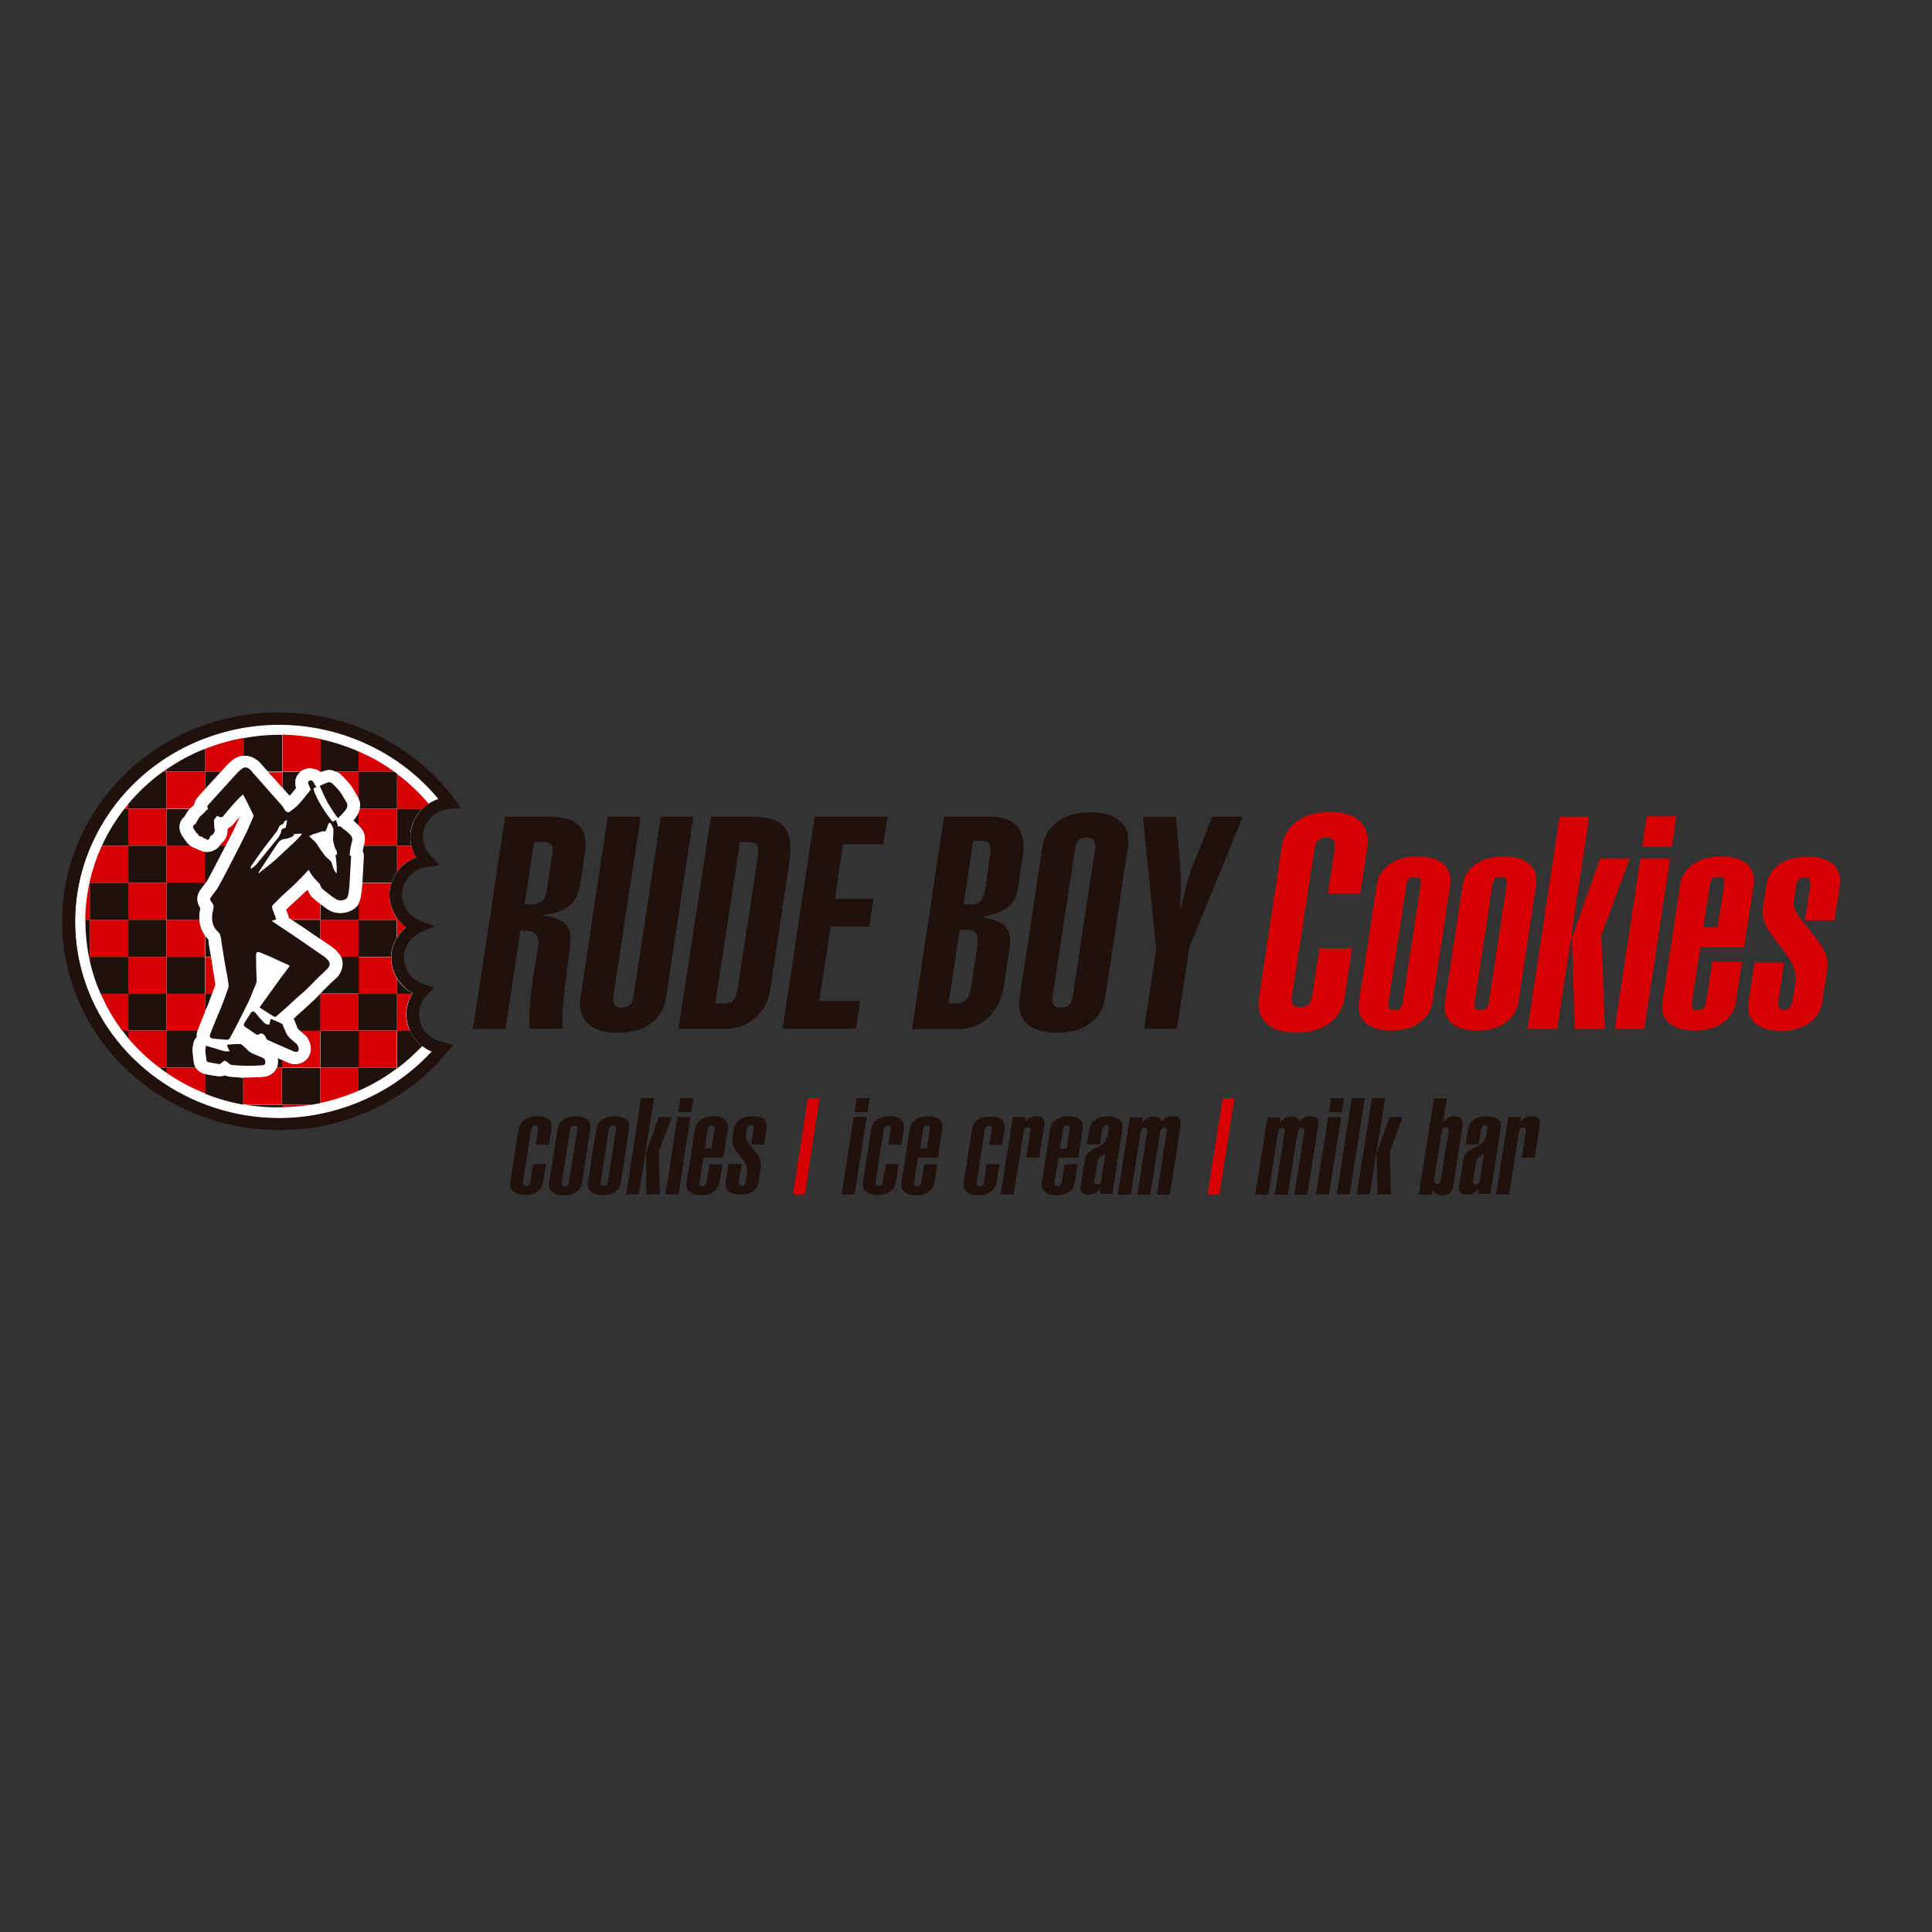 <?xml version="1.0" encoding="UTF-8"?> <svg xmlns="http://www.w3.org/2000/svg" xmlns:xlink="http://www.w3.org/1999/xlink" version="1.1" id="layer" x="0px" y="0px" viewBox="0 0 652 652" style="enable-background:new 0 0 652 652;" xml:space="preserve"><rect x="0" y="0" width="652" height="652" fill="#333333" stroke="none"/> <style type="text/css"> .st0{fill:#D60003;} .st1{fill:#21110D;} .st2{fill:#FFFFFF;} </style> <g> <path class="st0" d="M448.1,301.7l2.2-14.6c0.6-3.6-0.5-4.4-2.7-4.4c-2.3,0-3.6,0.8-4.1,4.4l-7.4,48.4c-0.5,3.6,0.5,4.4,2.8,4.4 c2.2,0,3.5-0.8,4-4.4l2.4-15.5h11l-2.5,16.4c-1.4,9.3-9.4,12.1-16.3,12.1c-6.8,0-14-2.7-12.6-12.1l7.6-50.3 c1.4-9.3,9.4-12.1,16.2-12.1c6.9,0,14.1,2.7,12.7,12.1l-2.4,15.5H448.1z"></path> <path class="st0" d="M483.4,338.2c-0.9,5.9-6.3,9.6-13.9,9.6c-7.6,0-11.8-3.7-10.9-9.6l6-39.6c0.9-5.9,6.3-9.6,13.9-9.6 c7.6,0,11.8,3.7,10.9,9.6L483.4,338.2z M479.4,298.8c0.4-2.6-0.5-2.8-2-2.8c-1.5,0-2.4,0.2-2.8,2.8l-6,39.2c-0.4,2.6,0.5,2.8,2,2.8 c1.5,0,2.4-0.2,2.8-2.8L479.4,298.8z"></path> <path class="st0" d="M512.4,338.2c-0.9,5.9-6.3,9.6-13.9,9.6c-7.6,0-11.8-3.7-10.9-9.6l6-39.6c0.9-5.9,6.3-9.6,13.9-9.6 c7.6,0,11.8,3.7,10.9,9.6L512.4,338.2z M508.4,298.8c0.4-2.6-0.5-2.8-2-2.8c-1.5,0-2.4,0.2-2.8,2.8l-5.9,39.2 c-0.4,2.6,0.5,2.8,2,2.8c1.5,0,2.4-0.2,2.8-2.8L508.4,298.8z"></path> <polygon class="st0" points="515.5,347.2 526.3,275.6 536.3,275.6 530.2,316.1 530.6,316.1 540,289.7 550,289.7 540.4,315.6 541.6,347.2 531.4,347.2 530.5,316.9 530.1,316.9 525.5,347.2 "></polygon> <path class="st0" d="M564.2,285.8h-10l1.5-10.3h10L564.2,285.8z M544.9,347.2l8.7-57.5h10l-8.7,57.5H544.9z"></path> <path class="st0" d="M587.9,324.5l-2.1,13.7c-0.9,5.9-6.3,9.6-13.9,9.6c-7.6,0-11.8-3.7-10.9-9.6l6-39.6c0.9-5.9,6.3-9.6,13.9-9.6 c7.6,0,11.8,3.7,10.9,9.6l-3.2,21.1h-14.8l-2.8,18.3c-0.4,2.6,0.5,2.8,2,2.8c1.5,0,2.4-0.2,2.8-2.8l2-13.5H587.9z M581.8,298.8 c0.4-2.6-0.5-2.8-2-2.8c-1.5,0-2.4,0.2-2.8,2.8l-2.2,14.2h4.8L581.8,298.8z"></path> <path class="st0" d="M602.1,324.7l-1.9,12.6c-0.5,3,0.6,3.5,1.9,3.5c1.2,0,2.5-0.5,2.9-3.5l0.9-5.9c1.4-9.3-12.4-15.9-11-25 l1.2-7.7c0.9-5.9,6.3-9.6,13.9-9.6c7.6,0,11.8,3.7,10.9,9.6l-1.8,11.9h-10l1.7-11c0.5-3-0.6-3.5-1.9-3.5c-1.3,0-2.5,0.5-2.9,3.5 l-0.7,4.7c-0.9,5.8,12.7,13.8,11.4,22.3l-1.8,11.7c-0.9,5.9-6.3,9.6-13.9,9.6c-7.6,0-11.8-3.7-10.9-9.6l2-13.5H602.1z"></path> <path class="st1" d="M159.6,347.2l10.9-71.6H185c8.9,0,13.8,3,12.4,12.3l-1.5,10.1c-0.8,5.3-3,9.7-12.6,10.8l0,0.2 c4.8,0.6,9.8,2.2,9.2,8.7c-0.8,9.5-3,19.6-2.7,29.5h-11.1c-0.6-8.2,1.5-19,2.8-27.3c0.7-4.3-0.7-6-5.9-5.8l-5,33.2H159.6z M177,305.2h2.1c3.9,0,5-2,5.4-4.6l2-13c0.4-2.7-1.1-3.5-3.6-3.5h-2.6L177,305.2z"></path> <path class="st1" d="M234,275.6l-9.2,60.9c-1.4,9.3-9.4,12.1-16.3,12.1c-6.8,0-14-2.7-12.6-12.1l9.2-60.9h11.1l-9.1,60 c-0.5,3.6,0.5,4.4,2.8,4.4c2.2,0,3.5-0.8,4-4.4l9.1-60H234z"></path> <path class="st1" d="M239.9,275.6h13.3c10.9,0,15,3.6,13.1,16.2l-6.4,42.4c-1,6.8-6.6,13-15.1,13H229L239.9,275.6z M241.4,338.6 h2.6c2.8,0,4.3-0.7,5-5.3l6.7-43.8c0.7-4.6-0.5-5.3-3.4-5.3h-2.6L241.4,338.6z"></path> <polygon class="st1" points="264.1,347.2 274.9,275.6 299.5,275.6 298.1,284.9 284.5,284.9 281.8,303.3 294.8,303.3 293.4,312.7 280.3,312.7 276.5,337.8 290.3,337.8 288.9,347.2 "></polygon> <path class="st1" d="M318.6,275.6h15.6c8.9,0,12.1,5.2,11,12.9l-1.7,11.4c-1,6.2-5.1,8.1-11.7,9.5l0,0.2c6.8,1.3,10.1,3.1,8.8,11.2 l-1.7,11.4c-1.3,8.5-6.4,15.1-15.6,15.1h-15.5L318.6,275.6z M325.2,305.2h2.5c2.8,0,4.1-1.2,4.8-5.3l1.6-10.9 c0.6-4.1-0.3-5.3-3.2-5.3h-2.5L325.2,305.2z M320.1,338.6h2.2c3.1,0,4.8-1.2,5.4-5.6l2.1-13.6c0.7-4.4-0.6-5.6-3.7-5.6h-2.2 L320.1,338.6z"></path> <path class="st1" d="M351.7,286.2c1.4-9.3,9.4-12.1,16.2-12.1c6.9,0,14.1,2.7,12.7,12.1l-7.6,50.3c-1.4,9.3-9.4,12.1-16.3,12.1 c-6.8,0-14-2.7-12.6-12.1L351.7,286.2z M355.3,335.6c-0.6,3.6,0.5,4.4,2.8,4.4c2.2,0,3.5-0.8,4-4.4l7.4-48.5 c0.5-3.6-0.5-4.4-2.7-4.4c-2.3,0-3.6,0.8-4.1,4.4L355.3,335.6z"></path> <path class="st1" d="M396.9,275.6l1.3,15.6c0.5,6.9,0.3,7.9,0.1,15.5h0.2c1.2-5.6,2.3-10.3,4.2-15l6.4-16.1h10.3l-18.1,44.3 l-4.1,27.3h-11.1l4.1-26.7l-4.5-44.8H396.9z"></path> <path class="st2" d="M145.7,354.8c-5.8-2.4-9.4-8.3-8.4-14.6c0.3-1.8,1-3.6,2-5.1c-5-2.7-8-8.3-7.1-13.9c0.5-3.3,2.3-6.3,4.9-8.4 c-4.1-3-6.3-7.9-5.5-12.9c0.8-4.9,4.2-8.9,8.8-10.6c-1.6-2.7-2.2-5.8-1.7-8.9c0.8-5.1,4.4-9.2,9.3-10.8 c-13-15.8-32.9-25.1-53.9-25.1c-6.5,0-13,0.9-19.2,2.7c-36.4,10.2-57.4,47.1-46.8,82.3c8.5,28.1,35.7,47.8,66.1,47.8h0 c6.5,0,12.9-0.9,19.2-2.7C125.9,371.1,137,364.3,145.7,354.8"></path> <path class="st0" d="M133,260.4c-3.7-2.7-7.7-5-12-6.8v6.8H133z"></path> <path class="st1" d="M121,269.7c0.1,0.2,0.1,0.3,0.2,0.5c0.3,0.9,0.3,1.8,0.1,2.7H134v-11.8c-0.3-0.2-0.7-0.5-1-0.7h-12V269.7z"></path> <path class="st1" d="M134,285.4h4.8c-0.4-1.6-0.4-3.3-0.2-5c0.5-2.9,1.9-5.5,3.9-7.5H134V285.4z"></path> <path class="st0" d="M121,274.1v4.5c1.9,1.8,2.6,4,1.9,6.4c0,0.1-0.1,0.3-0.1,0.4H134v-12.5h-12.6 C121.3,273.3,121.2,273.7,121,274.1"></path> <path class="st0" d="M134,261.2v11.8h8.6c0.7-0.6,1.4-1.2,2.1-1.7C141.5,267.5,137.9,264.1,134,261.2"></path> <path class="st1" d="M122.8,285.4c-0.2,0.6-0.3,1.2-0.4,1.8c0.3,0.6,0.4,1.3,0.4,1.9l-0.5,8.8c0,0,0,0,0,0h9.8 c0.4-1.4,1.1-2.6,1.9-3.8v-8.7H122.8z"></path> <path class="st1" d="M134.5,310.4c-0.2-0.2-0.3-0.4-0.5-0.6v0.6H134.5z"></path> <path class="st0" d="M122,301.1c-0.1,0.4-0.1,0.8-0.2,1.2c-0.1,0.9-0.3,1.7-0.8,2.6v5.6H134v-0.6c-2-2.8-3-6.3-2.4-9.9 c0.1-0.7,0.3-1.4,0.5-2h-9.8C122.3,299,122.1,300.1,122,301.1"></path> <path class="st0" d="M134,294.1c1.6-2.2,3.8-3.8,6.4-4.8c-0.7-1.2-1.3-2.5-1.6-3.9H134V294.1z"></path> <path class="st1" d="M121,310.4v12.5h11c0-0.5,0.1-1.1,0.1-1.6c0.3-1.8,0.9-3.4,1.8-4.9v-5.9H121z"></path> <path class="st1" d="M139.1,335.4c0-0.1,0.1-0.1,0.1-0.2c-2.2-1.2-4-2.9-5.2-4.9v5.1H139.1z"></path> <path class="st0" d="M121,335.4H134v-5.1c-1.3-2.2-2.1-4.7-2-7.3h-11V335.4z"></path> <path class="st0" d="M134,316.3c0.8-1.3,1.8-2.5,3.1-3.5c-1-0.7-1.9-1.5-2.6-2.5H134V316.3z"></path> <polygon class="st1" points="121,347.8 134,347.8 134,335.4 134,335.4 121,335.4 121,335.4 "></polygon> <path class="st1" d="M134,360.3h0.4c2.9-2.2,5.6-4.7,8.1-7.3c-1.8-1.4-3.2-3.1-4.1-5.2H134V360.3z"></path> <rect x="121" y="347.8" class="st0" width="12.9" height="12.5"></rect> <path class="st0" d="M134,335.4v12.5h4.3c-1.1-2.3-1.5-4.9-1.1-7.6c0.3-1.8,0.9-3.4,1.9-4.9L134,335.4L134,335.4z"></path> <path class="st1" d="M121,360.3v7.8c4.7-2,9-4.6,12.9-7.5v-0.3H121z"></path> <path class="st0" d="M134,360.6c0.1-0.1,0.2-0.2,0.4-0.3H134V360.6z"></path> <path class="st1" d="M108.7,260.4c0.2-0.1,0.4-0.2,0.6-0.2c1-0.4,2.2-0.5,3.2-0.1c0.2,0.1,0.3,0.1,0.5,0.2l0.2,0.1c0,0,0.1,0,0.1,0 h7.7v-6.8c-4.1-1.8-8.5-3.2-13-4.2v11H108.7z"></path> <path class="st0" d="M101.4,260.4c0.3-0.3,0.7-0.5,1-0.6c0.3-0.2,0.7-0.3,1.1-0.4c0.4-0.1,0.8-0.1,1.2-0.1c0.8,0,2.1,0.2,3.3,1.1 h0.2v-11c-4.2-0.9-8.6-1.4-12.9-1.5v12.5H101.4z"></path> <path class="st1" d="M96.7,267.4c0.4,0.4,0.7,0.8,1.1,1.2c0.7-0.8,1.4-1.7,2.2-2.6c-0.9-2.9,0.3-4.6,1.5-5.5h-6.2v5.2 C95.6,266.3,96.2,266.8,96.7,267.4"></path> <path class="st1" d="M108.1,260.4h-0.2c0.1,0,0.1,0.1,0.2,0.1V260.4z"></path> <path class="st1" d="M119.2,276.9c0.5,0.4,0.8,0.7,1.1,1c0.1,0.1,0.2,0.2,0.3,0.3c0.2,0.1,0.3,0.3,0.4,0.4v-4.5 c-0.2,0.6-0.5,1-0.8,1.4C119.9,276,119.5,276.5,119.2,276.9"></path> <path class="st0" d="M108.2,260.7c0.2-0.1,0.4-0.1,0.5-0.2h-0.6v0.1C108.1,260.6,108.1,260.6,108.2,260.7"></path> <path class="st0" d="M119.6,267.1c0.1,0.2,0.2,0.4,0.4,0.6c0.3,0.5,0.7,1.2,1.1,2v-9.3h-7.7c0.5,0.2,1,0.5,1.4,0.8 C116.5,262.9,118.3,264.7,119.6,267.1"></path> <path class="st1" d="M119.4,306.8c-2.8,1.8-6.4,1.8-9-0.1c-0.8-0.6-1.6-1.2-2.3-1.7v5.5h13v-5.6c-0.2,0.3-0.3,0.6-0.5,0.9 C120.2,306.1,119.8,306.5,119.4,306.8"></path> <path class="st0" d="M108.1,304.9c-0.7-0.5-1.4-1.1-2-1.6c-1-0.8-1.6-1.9-1.9-2.7c-0.1-0.1-0.2-0.3-0.4-0.4c-1.5,1.5-3,2.9-4.6,4.3 c-0.8,0.7-1.5,1.4-2.3,2.2c-0.1,0.1-0.2,0.2-0.3,0.3c0,0,0,0.1,0,0.1c0.2,0.4,0.3,0.8,0.5,1.3c0.1,0.3,0.3,0.7,0.3,1.3 c0.1,0.1,0.2,0.1,0.3,0.2l0.6,0.4h9.7V304.9z"></path> <path class="st1" d="M98.4,310.4l1.2,0.8c0.6,0.4,1.1,0.7,1.7,1.1c0.7,0.5,1.4,0.9,2.1,1.4l1.7,1.2c1,0.7,2,1.4,3,2v-6.5H98.4z"></path> <path class="st1" d="M113.4,330.2l-0.7,0.6c-0.7,0.6-1.3,1.2-1.9,1.8c-0.6,0.6-1.2,1.2-1.8,1.8c-0.3,0.3-0.6,0.6-0.9,0.9v0h13 v-12.5h-6C116.2,325.2,115.6,328.1,113.4,330.2"></path> <path class="st0" d="M108.1,335.3C108.1,335.3,108.1,335.3,108.1,335.3L108.1,335.3L108.1,335.3z"></path> <path class="st0" d="M108.1,316.9c1.4,0.9,2.7,1.8,4.1,2.8c0.9,0.6,1.6,1.4,2.4,2.4c0.2,0.3,0.4,0.5,0.5,0.8h6v-12.5h-13V316.9z"></path> <path class="st1" d="M108.1,335.4L108.1,335.4L108.1,335.4c-0.7,0.6-1.3,1.3-1.9,1.9c-0.8,0.8-1.7,1.5-2.5,2.3 c-0.3,0.3-0.6,0.5-0.9,0.8l-1.3,1.2c-0.8,0.7-1.6,1.4-2.4,2.2c0.1,0.3,0.3,0.5,0.4,0.8l0.1,0.3c0.2,0.6,0.5,1.2,0.7,1.9 c0,0.1,0.1,0.4,0.6,0.8c0.1,0.1,0.3,0.3,0.4,0.4h6.9V335.4z"></path> <rect x="108.1" y="347.8" class="st1" width="13" height="12.5"></rect> <path class="st0" d="M101.2,347.8c0.5,0.5,1,0.9,1.6,1.4c1.9,1.6,2.7,4.8,1.6,7c-0.8,1.7-2.7,2.9-4.8,2.9c-0.8,0-1.6-0.2-2.3-0.5 l-1.3-0.6c-0.3-0.1-0.6-0.3-0.9-0.4v2.7h12.9v-12.5H101.2z"></path> <polygon class="st0" points="108.1,335.4 108.1,347.8 121,347.8 121,335.4 121,335.4 108.1,335.4 "></polygon> <path class="st1" d="M95.1,360.3v12.5h10.2c0.9-0.2,1.8-0.3,2.8-0.5v-11.9H95.1z"></path> <path class="st0" d="M95.1,373.7c3.4-0.1,6.8-0.4,10.2-0.9H95.1V373.7z"></path> <path class="st0" d="M108.1,360.3v11.9c1.4-0.3,2.8-0.6,4.2-1c3-0.9,5.9-1.9,8.7-3.1v-7.8H108.1z"></path> <path class="st1" d="M82.7,255.1c3.3,0,5.2,2.4,6,3.4c0.1,0.1,0.1,0.1,0.2,0.2c0.5,0.6,1,1.2,1.6,1.7h4.7V248 c-4.3-0.1-8.6,0.3-13,1.1v6.1C82.4,255.1,82.5,255.1,82.7,255.1"></path> <path class="st0" d="M74.9,260.4l2-2.2c0.1-0.1,0.1-0.1,0.2-0.2c1.3-1.3,2.8-2.6,4.7-2.9c0.1,0,0.3,0,0.4,0V249 c-2.1,0.4-4.3,0.9-6.4,1.5c-2.3,0.6-4.4,1.4-6.6,2.2v7.7H74.9z"></path> <polygon class="st1" points="74.9,260.4 69.2,260.4 69.2,266.7 "></polygon> <path class="st0" d="M79.4,279.5c0.6-1.4,1.2-2.7,1.8-4c0,0,0-0.1-0.1-0.1c-0.7,0.8-1.4,1.6-1.8,2.1c-0.8,1-1,1.2-1.5,1.5 c-0.1,0.1-0.2,0.1-0.2,0.2c-0.3,0.2-0.6,0.3-0.8,0.4c0.1,1.5-0.3,3-1.1,4c-0.1,0.2-0.5,0.6-1.1,1.1c-0.1,0.2-0.3,0.5-0.5,0.8h2.2 C77.8,282.6,79,280.2,79.4,279.5"></path> <path class="st0" d="M93.6,264c0.5,0.5,1,1.1,1.5,1.7c0,0,0,0,0.1,0.1v-5.2h-4.7c0.4,0.4,0.7,0.8,1.1,1.2 C92.2,262.4,92.9,263.2,93.6,264"></path> <path class="st1" d="M69.7,297.9c1-1.5,4.2-7.7,6.6-12.5h-2.2c-0.3,0.5-0.8,1-1.4,1.3c-0.9,0.6-1.8,0.8-2.8,0.8 c-0.3,0-0.5,0-0.8-0.1v10.4H69.7z"></path> <path class="st0" d="M69.2,298.6c0.1-0.2,0.3-0.4,0.4-0.5c0,0,0.1-0.1,0.1-0.1h-0.5V298.6z"></path> <path class="st1" d="M71.3,322.9c0-0.2-0.1-0.3-0.1-0.5c-0.2-1.4-0.4-2.8-0.7-4.2c0,0,0-0.1,0-0.1c0-0.2,0-0.3,0-0.5 c0-0.2-0.1-0.4-0.1-0.5c-0.4-0.4-0.8-0.9-1.1-1.3v7.1H71.3z"></path> <path class="st0" d="M69.2,335.4h2.5c0.4-1,0.7-2,1.1-3c0-0.1-0.1-0.4-0.1-0.6c-0.1-0.4-0.2-0.8-0.2-1.3c0-0.4-0.1-0.9-0.2-1.4 c-0.1-0.3-0.1-0.7-0.2-1c-0.3-1.7-0.6-3.4-0.8-5.1h-2V335.4z"></path> <path class="st1" d="M69.2,335.4v6.4c0.1-0.3,0.3-0.7,0.4-1c0.3-0.8,0.7-1.6,1-2.4c0.4-1,0.8-2,1.1-3L69.2,335.4L69.2,335.4z"></path> <path class="st1" d="M93.7,357c0,0.2,0.1,0.3,0.1,0.5c0.1,1,0,1.9-0.3,2.8h1.7v-2.7C94.6,357.5,94.2,357.3,93.7,357"></path> <path class="st1" d="M77.9,363.4c-0.7-0.1-1.3-0.3-1.9-0.5c-0.8,0.3-1.6,0.4-2.5,0.3c-1.4-0.2-2.8-0.4-4.1-0.7c-0.1,0-0.1,0-0.2,0 v6.6c4.2,1.7,8.5,2.9,12.9,3.7v-9C80.8,363.6,79.4,363.5,77.9,363.4"></path> <path class="st1" d="M82.8,372.8c4,0.7,8.2,1,12.4,0.9v-0.9H82.8z"></path> <path class="st0" d="M95.1,360.3h-1.7c-0.3,0.7-0.7,1.3-1.3,1.8c-1.2,1-2.6,1.2-3.2,1.3c0,0-0.2,0-0.2,0c-1.6,0.2-3.2,0.2-4.9,0.2 c-0.6,0-1.1,0-1.7,0v9c0.2,0,0.4,0.1,0.6,0.1h12.4V360.3z"></path> <path class="st1" d="M69.2,260.4v-7.7c-4.7,1.8-9,4.2-13,6.9v0.8H69.2z"></path> <path class="st0" d="M56.2,259.6c-0.4,0.3-0.8,0.6-1.2,0.8h1.2V259.6z"></path> <path class="st1" d="M56.2,272.9v-12.5H55c-4.4,3.2-8.3,6.8-11.7,10.9v1.6H56.2z"></path> <path class="st1" d="M64.4,285.4c-0.5-0.4-0.9-0.9-1.3-1.4c-0.5-0.6-0.8-1.1-1-1.4c-0.9-1-1.1-2.2-1.2-2.7c-0.2-1.3,0.2-2.6,1-3.6 c0.2-0.3,0.5-0.5,0.7-0.7c0.5-0.9,1-1.8,1.8-2.6h-8.2v12.5H64.4z"></path> <rect x="43.3" y="272.9" class="st0" width="12.9" height="12.5"></rect> <path class="st0" d="M65.4,272c0,0,0.2-0.2,0.4-0.4c0.1-0.5,0.2-0.9,0.4-1.3c0.2-0.4,0.4-0.7,0.7-1.1l2.3-2.6v-6.2h-13v12.5h8.2 C64.7,272.6,65,272.3,65.4,272"></path> <rect x="43.3" y="285.4" class="st1" width="12.9" height="12.5"></rect> <path class="st1" d="M56.2,297.9v12.5h11.1c-0.1-1,0-1.9,0.2-3c0-0.3,0.1-0.5,0.1-0.8c0-0.1,0-0.1,0-0.2c-0.1-0.1-0.1-0.2-0.2-0.3 c-0.5-0.8-1.6-3.2,0.4-5.9c0.4-0.5,0.8-1.1,1.3-1.7v-0.7H56.2z"></path> <rect x="43.3" y="297.9" class="st0" width="12.9" height="12.5"></rect> <path class="st0" d="M56.2,297.9h13v-10.4c-0.6-0.1-1.1-0.3-1.5-0.5c-0.5-0.2-0.9-0.4-1.3-0.6c-0.7-0.2-1.4-0.5-2-1h-8.2V297.9z"></path> <rect x="43.3" y="310.4" class="st1" width="12.9" height="12.5"></rect> <rect x="56.2" y="322.9" class="st1" width="13" height="12.5"></rect> <rect x="43.3" y="322.9" class="st0" width="12.9" height="12.5"></rect> <path class="st0" d="M56.2,322.9h13v-7.1c-1.1-1.6-1.7-3.4-1.9-5.4H56.2V322.9z"></path> <polygon class="st1" points="56.2,335.4 43.3,335.4 43.3,335.4 43.3,347.8 56.2,347.8 56.2,335.4 "></polygon> <path class="st1" d="M65.5,358.6c-0.2-1.5-0.4-2.7-0.4-3.8c-0.1-0.8,0-1.4,0.1-1.9c0-0.1,0-0.3,0.1-0.4c0.1-1,0.5-1.8,1.2-2.5 c-0.1-0.7,0-1.4,0.3-2.2H56.2v12.5h9.9c-0.2-0.4-0.4-0.7-0.5-1.2C65.6,359,65.6,358.8,65.5,358.6"></path> <path class="st0" d="M56.2,347.8H43.3v2.6c3.1,3.7,6.6,7,10.5,9.9h2.5V347.8z"></path> <path class="st0" d="M67,347.3c0.4-0.8,0.7-1.7,1-2.5c0.3-0.7,0.5-1.3,0.8-2c0.1-0.3,0.3-0.7,0.4-1v-6.4v0h-13v0v12.5h10.6 C66.9,347.6,66.9,347.5,67,347.3"></path> <path class="st1" d="M53.8,360.3c0.8,0.6,1.6,1.2,2.5,1.8v-1.8H53.8z"></path> <path class="st0" d="M66.2,360.3h-9.9v1.8c4,2.8,8.4,5.1,13,6.9v-6.6C68,362.1,66.9,361.4,66.2,360.3"></path> <path class="st1" d="M43.3,272.9H42c-3,3.9-5.6,8.1-7.6,12.5h8.9V272.9z"></path> <path class="st0" d="M43.3,271.4c-0.4,0.5-0.9,1-1.3,1.6h1.3V271.4z"></path> <path class="st1" d="M30.3,297.3c0,0.2-0.1,0.4-0.1,0.6h0.1V297.3z"></path> <rect x="30.3" y="297.9" class="st1" width="13" height="12.5"></rect> <path class="st0" d="M30.3,297.9h-0.1c-0.9,4.1-1.4,8.3-1.4,12.5h1.5V297.9z"></path> <path class="st0" d="M43.3,297.9v-12.5h-8.9c-1.8,3.8-3.1,7.8-4.1,11.9v0.6H43.3z"></path> <path class="st1" d="M30.3,310.4h-1.5c0,4.1,0.4,8.3,1.2,12.5h0.3V310.4z"></path> <path class="st1" d="M43.3,322.9h-13v1.4c0.3,1.4,0.7,2.8,1.1,4.2c0.7,2.4,1.6,4.7,2.6,6.9h9.3V322.9z"></path> <path class="st0" d="M30,322.9c0.1,0.5,0.2,0.9,0.3,1.4v-1.4H30z"></path> <rect x="30.3" y="310.4" class="st0" width="13" height="12.5"></rect> <path class="st1" d="M41.3,347.8c0.7,0.9,1.3,1.7,2,2.6v-2.6H41.3z"></path> <path class="st0" d="M43.3,335.4L43.3,335.4l-9.3,0c2,4.5,4.4,8.7,7.3,12.5h2V335.4z"></path> <path class="st2" d="M121,278.6c-0.1-0.1-0.3-0.3-0.4-0.4c-0.1-0.1-0.2-0.2-0.3-0.3c-0.3-0.3-0.7-0.6-1.1-1 c0.4-0.4,0.8-0.9,1.1-1.4c0.3-0.4,0.5-0.9,0.8-1.4c0.1-0.4,0.2-0.8,0.3-1.2c0.2-0.9,0.2-1.8-0.1-2.7c-0.1-0.2-0.1-0.3-0.2-0.5 c-0.3-0.8-0.8-1.5-1.1-2c-0.1-0.2-0.3-0.5-0.4-0.6c-1.3-2.5-3.1-4.3-4.8-5.8c-0.4-0.4-0.9-0.6-1.4-0.8c0,0-0.1,0-0.1,0l-0.2-0.1 c-0.2-0.1-0.3-0.1-0.5-0.2c-1-0.4-2.2-0.4-3.2,0.1c-0.2,0.1-0.4,0.2-0.6,0.2c-0.2,0.1-0.4,0.1-0.5,0.2c0,0-0.1-0.1-0.1-0.1 c-0.1,0-0.1-0.1-0.2-0.1c-1.2-0.9-2.5-1.1-3.3-1.1c-0.4,0-0.8,0-1.2,0.1c-0.4,0.1-0.7,0.2-1.1,0.4c-0.3,0.1-0.6,0.3-1,0.6 c-1.1,0.9-2.3,2.6-1.5,5.5c-0.7,0.9-1.4,1.8-2.2,2.6c-0.3-0.4-0.7-0.8-1.1-1.2c-0.5-0.6-1-1.1-1.5-1.7c0,0,0,0-0.1-0.1 c-0.5-0.6-1-1.1-1.5-1.7c-0.7-0.8-1.4-1.6-2.1-2.3c-0.4-0.4-0.7-0.8-1.1-1.2c-0.5-0.6-1-1.2-1.6-1.7c-0.1-0.1-0.1-0.1-0.2-0.2 c-0.8-1-2.7-3.4-6-3.4c-0.2,0-0.4,0-0.6,0c-0.1,0-0.3,0-0.4,0c-1.9,0.3-3.4,1.6-4.7,2.9c-0.1,0.1-0.1,0.1-0.2,0.2l-2,2.2l-5.7,6.2 l-2.3,2.6c-0.3,0.3-0.5,0.7-0.7,1.1c-0.2,0.4-0.3,0.9-0.4,1.3c-0.2,0.2-0.3,0.3-0.4,0.4c-0.4,0.3-0.7,0.6-1,0.9 c-0.8,0.8-1.3,1.7-1.8,2.6c-0.2,0.2-0.4,0.4-0.7,0.7c-0.8,1-1.2,2.3-1,3.6c0.1,0.5,0.3,1.7,1.2,2.7c0.2,0.3,0.5,0.9,1,1.4 c0.3,0.6,0.8,1,1.3,1.4c0.6,0.5,1.3,0.8,2,1c0.4,0.3,0.8,0.5,1.3,0.6c0.4,0.2,0.9,0.4,1.5,0.5c0.2,0,0.5,0.1,0.8,0.1 c0.9,0,1.9-0.3,2.8-0.8c0.6-0.4,1.1-0.9,1.4-1.3c0.2-0.3,0.3-0.5,0.5-0.8c0.6-0.5,0.9-1,1.1-1.1c0.7-1,1.2-2.5,1.1-4 c0.3-0.1,0.6-0.2,0.8-0.4c0.1,0,0.2-0.1,0.2-0.2c0.5-0.4,0.7-0.6,1.5-1.5c0.4-0.5,1-1.2,1.8-2.1c0,0,0,0.1,0.1,0.1 c-0.6,1.3-1.1,2.6-1.8,4c-0.3,0.7-1.5,3.1-3,5.9c-2.5,4.8-5.7,11-6.6,12.5c0,0-0.1,0.1-0.1,0.1c-0.2,0.2-0.3,0.4-0.4,0.5 c-0.5,0.6-0.9,1.1-1.3,1.7c-2.1,2.7-0.9,5.1-0.4,5.9c0.1,0.1,0.1,0.2,0.2,0.3c0,0.1,0,0.1,0,0.2c0,0.2-0.1,0.5-0.1,0.8 c-0.2,1-0.2,2-0.2,3c0.1,2,0.8,3.8,1.9,5.4c0.3,0.5,0.7,0.9,1.1,1.3c0,0.2,0.1,0.3,0.1,0.5c0,0.2,0,0.3,0,0.5c0,0,0,0.1,0,0.1 c0.2,1.4,0.5,2.8,0.7,4.2c0,0.2,0.1,0.3,0.1,0.5c0.3,1.7,0.6,3.4,0.8,5.2c0.1,0.4,0.1,0.7,0.2,1c0.1,0.5,0.2,1,0.2,1.4 c0.1,0.5,0.1,1,0.2,1.3c0,0.2,0.1,0.4,0.1,0.6c-0.4,1-0.7,2-1.1,3c-0.4,1-0.8,2-1.1,3c-0.3,0.8-0.6,1.6-1,2.4 c-0.1,0.3-0.3,0.7-0.4,1c-0.1,0.3-0.3,0.7-0.4,1c-0.3,0.7-0.5,1.3-0.8,2c-0.3,0.8-0.6,1.7-1,2.5c-0.1,0.2-0.1,0.4-0.2,0.6 c-0.3,0.8-0.4,1.5-0.3,2.2c-0.7,0.7-1.1,1.5-1.2,2.5c0,0.1,0,0.3-0.1,0.4c-0.1,0.5-0.2,1.1-0.1,1.9c0.1,1.1,0.2,2.3,0.4,3.8 c0,0.2,0.1,0.3,0.1,0.5c0.1,0.4,0.3,0.8,0.5,1.2c0.7,1,1.8,1.8,3,2.1c0.1,0,0.1,0,0.2,0c1.4,0.3,2.7,0.5,4.1,0.7 c0.8,0.1,1.7,0,2.5-0.3c0.6,0.3,1.2,0.5,1.9,0.5c1.5,0.1,2.9,0.2,4.3,0.3c0.6,0,1.1,0,1.7,0c1.7,0,3.3-0.1,4.9-0.2c0,0,0.2,0,0.2,0 c0.6-0.1,2-0.2,3.2-1.3c0.6-0.5,1-1.1,1.3-1.8c0.3-0.8,0.5-1.8,0.3-2.8c0-0.2-0.1-0.3-0.1-0.5c0.5,0.2,1,0.4,1.5,0.6 c0.3,0.1,0.6,0.3,0.9,0.4l1.3,0.6c0.7,0.3,1.5,0.5,2.3,0.5c2.1,0,4-1.1,4.8-2.9c1-2.2,0.3-5.5-1.6-7c-0.5-0.5-1.1-0.9-1.6-1.4 c-0.1-0.1-0.3-0.3-0.4-0.4c-0.4-0.4-0.5-0.7-0.6-0.8c-0.2-0.7-0.4-1.4-0.7-1.9l-0.1-0.3c-0.1-0.3-0.2-0.5-0.4-0.8 c0.8-0.7,1.6-1.5,2.4-2.2l1.3-1.2c0.3-0.3,0.6-0.5,0.9-0.8c0.8-0.7,1.7-1.5,2.5-2.3c0.7-0.6,1.3-1.3,1.9-1.9c0,0,0,0,0,0 c0.3-0.3,0.6-0.6,0.9-0.9c0.6-0.6,1.2-1.2,1.8-1.8c0.6-0.6,1.3-1.2,1.9-1.8l0.7-0.6c2.2-2.1,2.8-4.9,1.6-7.3 c-0.1-0.3-0.3-0.5-0.5-0.8c-0.7-1-1.5-1.8-2.4-2.4c-1.3-0.9-2.7-1.9-4.1-2.8c-1-0.7-2-1.4-3-2l-1.7-1.2c-0.7-0.5-1.4-0.9-2.1-1.4 c-0.5-0.4-1.1-0.7-1.7-1.1l-1.2-0.8l-0.6-0.4c-0.1-0.1-0.2-0.1-0.3-0.2c-0.1-0.6-0.2-1-0.3-1.3c-0.1-0.4-0.3-0.8-0.5-1.3 c0,0,0-0.1,0-0.1c0.1-0.1,0.2-0.2,0.3-0.3c0.8-0.8,1.5-1.6,2.3-2.2c1.6-1.4,3.2-2.8,4.6-4.3c0.1,0.1,0.2,0.3,0.4,0.4 c0.3,0.8,0.8,1.8,1.9,2.7c0.6,0.5,1.3,1.1,2,1.6c0.7,0.6,1.5,1.1,2.3,1.7c2.6,1.9,6.2,2,9,0.1c0.4-0.3,0.8-0.7,1.1-1.1 c0.2-0.3,0.4-0.6,0.5-0.9c0.5-0.9,0.7-1.7,0.8-2.6c0-0.4,0.1-0.8,0.2-1.2c0.1-1,0.3-2,0.3-3.2c0,0,0,0,0,0l0.5-8.8 c0-0.7-0.1-1.3-0.4-1.9c0.1-0.6,0.2-1.2,0.4-1.8c0-0.1,0.1-0.3,0.1-0.4C123.6,282.6,123,280.4,121,278.6 M76.8,353.1 c-0.2-0.5-0.1-0.8,0.4-0.8c1.3-0.1,2.5-0.2,3.8-0.2c0.3,0,0.7,0.3,0.9,0.5c0.6,0.5,1.1,0.9,1.6,1.5c0.9,0.9,2,1.4,3.1,1.8 c0.8,0.3,1.5,0.7,2.3,1c0.6,0.3,0.9,1.7,0.4,2.1c-0.2,0.2-0.6,0.2-1,0.3c-3.4,0.3-6.7,0.3-10.1-0.1c-0.2,0-0.5-0.1-0.7-0.3 c-0.2-0.1-0.4-0.3-0.6-0.5c-1.1-0.9-1.2-0.8-2.3,0.2c-0.2,0.2-0.4,0.3-0.6,0.3c-1.3-0.2-2.6-0.4-3.9-0.7c-0.2,0-0.4-0.2-0.4-0.4 c-0.2-1.2-0.3-2.3-0.4-3.5c0-0.5,0.1-1,0.2-1.6c0.9,0.3,1.6,0.4,2.4,0.6c1.3,0.4,2.7,0.9,4.1,1.2c0.4,0.1,0.9-0.2,1.5-0.3 C77.1,353.9,77,353.5,76.8,353.1 M97.8,350.4c0.7,0.7,1.5,1.3,2.2,1.9c0.5,0.4,0.8,1.7,0.6,2.3c-0.2,0.4-0.9,0.5-1.4,0.3 c-1.3-0.6-2.6-1.1-3.9-1.7c-1-0.4-2-0.9-3-1.3c-0.6-0.3-1.2-0.6-1.8-0.8c-0.5-0.2-0.8-0.5-0.9-1c-0.2-0.6-0.9-1.2-1.5-1.3 c-0.2,0-0.4,0-0.6,0.1c-0.7,0.6-1.2,0.1-1.7-0.2c-1.1-0.7-2.1-1.4-3.1-2.1c-0.6-0.4-0.7-0.8-0.3-1.4c0.7-1.1,1.4-2.2,2.1-3.3 c0.4-0.7,1.1-0.7,1.6-0.1c1,1.2,2.1,2.4,3.2,3.6c0.3,0.3,1,0.3,1.5,0.4c0.1-0.6,0.3-1.1,0.3-1.5c0.1-0.4,0.3-0.5,0.6-0.3 c1.1,0.5,2.2,1,3.4,1.5c0.1,0.1,0.2,0.2,0.2,0.3c0.2,0.6,0.5,1.2,0.7,1.9C96.3,348.7,96.9,349.6,97.8,350.4 M117,303.4 c-1.3,0.9-2.8,0.9-4,0c-1.4-1-2.8-2.1-4.2-3.2c-0.3-0.3-0.5-0.7-0.7-1.2c-0.1-0.2-0.1-0.5-0.3-0.6c-0.8-0.8-3-3-3.6-4.7 c-2.5,2.7-5,5.4-7.9,7.8c-1.5,1.2-2.7,2.6-4.1,4c-0.5,0.5-0.4,1.1-0.2,1.6c0.3,0.9,0.7,1.8,1,2.7c0.2,0.7,0.2,0.8-0.5,0.9 c-0.2,0.1-0.5,0.2-0.8,0.3c1.9,1.2,3.6,2.4,5.4,3.6c1.2,0.8,2.5,1.7,3.7,2.5c2.9,2,5.8,3.9,8.7,6c0.5,0.4,1,0.9,1.4,1.4 c0.6,0.9,0.4,1.9-0.6,2.8c-0.9,0.8-1.8,1.7-2.6,2.5c-1.5,1.5-3,3.1-4.6,4.6c-1,1-2.2,2-3.3,2.9c-2,1.8-4,3.7-6.1,5.5 c-0.7,0.6-0.8,0.8-1.7,0.2c-1.5-0.9-2.9-1.8-4.4-2.8c0.8-1.1,1.5-2.1,2.2-3.1c1.8-2.5,3.6-5,5.4-7.5c0.7-1,1.4-1.9,2.2-2.9 c0.4-0.5,0.4-0.6-0.2-0.9c-1.5-0.7-2.9-1.4-4.4-2c-1.5-0.7-2.9-1.3-4.4-1.9c-0.4-0.2-0.7-0.3-1.1-0.4c-0.5-0.1-0.9,0.3-0.9,0.8 c0.1,2.8,0.1,5.6,0.2,8.4c0,1.1-0.5,1.9-0.8,2.9c-0.7,1.7-1.3,3.3-2.1,5c-1,2.2-2.1,4.4-3.3,6.6c-0.9,1.7-1.8,3.4-2.7,5.1 c-0.3,0.6-0.7,0.9-1.4,0.8c-1.5-0.1-2.9-0.2-4.4-0.4c-1.2-0.1-1.4-0.6-0.9-1.7c0.6-1.5,1.2-3,1.8-4.5c0.6-1.5,1.3-3,1.9-4.5 c0.8-2.1,1.6-4.2,2.3-6.3c0.4-1.2-0.1-2.3-0.2-3.4c-0.1-0.9-0.3-1.8-0.5-2.7c-0.5-3.3-1.1-6.5-1.6-9.8c0-0.2,0-0.5-0.1-0.7 c-0.2-0.8-0.1-1.7-1-2.4c-1.9-1.7-2.4-4-1.9-6.4c0.1-0.7,0.3-1.4,0.4-2.1c0-0.2,0-0.5-0.2-0.8c-0.2-0.4-0.5-0.8-0.8-1.2 c-0.3-0.5-0.1-1,0.2-1.4c0.5-0.7,1.1-1.4,1.6-2.1c1.2-1.4,10.1-19,10.2-19.4c0.8-1.8,1.6-3.7,2.4-5.5c0.1-0.2,0.1-0.4,0-0.6 c-0.5-1-2.2-4.5-3.5-6.9c-2.5,2.3-6.6,7.4-6.8,7.5c-0.4,0.2-0.8,0.2-0.8,0.2c-0.3,0-0.7-0.2-1.1-0.5c-0.6,0.6-1.1,1.3-1.1,1.6 c0,0.8,0,2.5,0.2,2.8c0.1,0.2,0,1-0.2,1.4c-0.2,0.3-0.9,0.9-1.1,1c0,0-0.1,0.2-0.2,0.3c0,0-0.1,0.7-0.5,0.9c-0.4,0.3-0.5,0.2-0.7,0 c-0.2-0.1-0.3-0.3-0.5-0.3c-0.2,0.1-0.5-0.2-0.7-0.4c-0.2-0.2-0.5-0.3-0.7-0.3c-0.2,0-0.8-0.2-0.9-0.5c-0.1-0.3,0.1-0.2-0.3-0.5 c-0.4-0.3-0.6-0.9-0.8-1c-0.1-0.2-0.2-0.4-0.4-0.5c-0.1-0.1-0.5-0.8-0.1-1.2c0.3-0.4,0.7-0.5,0.9-0.9c0.2-0.4,0.9-1.9,1.7-2.5 c0.8-0.6,1.4-1.6,2.4-2.3c-0.1-0.1-0.2-0.2-0.2-0.2c-0.3-0.3,0-0.9,0-0.9l10-11c0.5-0.5,1.7-1.6,2.4-1.8c1.6-0.3,2.6,1.6,3.2,2.2 c1.6,1.8,3.1,3.5,4.7,5.3c1,1.1,2.1,2.3,3.1,3.5c0.5,0.6,1.1,1.2,1.6,1.8c0.2,0.2,0.7,1,1.3,2c0.2,0.1,0.4,0.2,0.6,0.3 c0.1,0.1,0.5,0,0.7-0.1c1-0.8,2.2-1.6,3.1-2.6c1.4-1.5,2.6-3.1,3.9-4.7c0.1-0.1,0-0.5,0-0.6c-0.5-1.3-1.2-2.2-0.2-2.7 c0.9-0.2,1.2,0.5,1.4,0.8c0.4,0.6,0.8,1.4,0.8,1.4s0.4-0.1,0.8-0.2l0.5-0.2c1-0.4,2.1-0.8,3.1-1.3c0.3,0.1,0.6,0.2,0.8,0.3 c1.5,1.4,3,2.8,3.9,4.7c0.4,0.9,1.1,1.6,1.4,2.5c0.2,0.5-0.1,1.3-0.4,1.7c-0.7,0.9-1.5,1.8-2.3,2.6c-0.1,0.1-0.3,0.2-0.5,0.4 c0,0,0,0,0,0s-0.1,0.1-0.3,0.2c-0.3,0.2-0.5,0.4-0.5,0.4s0.5,1.1,0.8,2.3c1-0.6,1.3,0.6,2,0.9c0.7,0.3,1.2,0.9,1.7,1.4 c0.9,0.8,1.4,1.5,1,2.7c-0.5,1.5-0.7,3.1-0.8,4.7c0,0,0,0,0,0c0.2,0.1,0.4,0.1,0.5,0.2l-0.5,8.6l0,0c0,0.1,0,0.2,0,0.3 c0,1.3-0.3,2.7-0.5,4C117.5,302.4,117.4,302.8,117,303.4"></path> <path class="st2" d="M108.3,280.7c-0.7,0.2-1.4,0.5-2.2,0.7c-0.1,0-0.3,0-0.4,0.1c-0.5,0.2-0.9,0.5-1.4,0.7 c0.6,0.6,1.5,1.3,2.2,2.1c0.6,0.7,1,1.5,1.5,2.2c0.2,0.2,0.3,0.5,0.5,0.7c0.4,0.6,0.8,1.1,1.2,1.6c0.2,0.3,0.6,0.5,0.8,0.8 c1.4,1.2,1.2,1.2,1.7,2.5c0.3,1,0.6,1.8,1.4,2.7c0.3-3.2-0.4-6.3-0.4-6.3s0.2,0,0.5,0c0-0.3,0-0.6,0-1c0-0.2-0.2-0.5-0.3-0.7 c-0.2-0.4-0.4-0.7-0.5-1.1c-0.2-0.6-0.3-1.2-0.4-1.7c0-0.2-0.1-0.5-0.1-0.7c0-1.2,0.2-2.4,0.1-3.5c-0.1-0.6-0.4-1.2-0.8-1.8 c-0.3-0.5-0.7-0.3-0.9,0.1c-0.2,0.6-0.4,1.1-0.6,1.7c-0.2,0.6-0.5,1-1.2,0.7C108.8,280.5,108.5,280.6,108.3,280.7"></path> <path class="st1" d="M110.5,270.8c1.3,2.3,3.4,5.2,3.5,5.3c0.2-0.1,0.4-0.3,0.5-0.4c0.8-0.8,1.7-1.7,2.3-2.6 c0.3-0.5,0.5-1.2,0.4-1.7c-0.3-0.9-1-1.7-1.4-2.5c-0.9-1.8-2.4-3.3-3.9-4.7c-0.3-0.1-0.6-0.2-0.9-0.3c-1,0.4-2.1,0.8-3.1,1.3 C107.9,265.2,109.2,268.4,110.5,270.8"></path> <path class="st1" d="M118,297.8c0-0.1,0-0.2,0-0.3l0,0l0.5-8.6c-0.1-0.1-0.3-0.2-0.5-0.2c0,0,0,0,0,0c0.1-1.6,0.3-3.2,0.8-4.7 c0.3-1.2-0.1-1.9-1-2.7c-0.6-0.5-1.1-1.1-1.7-1.4c-0.7-0.3-1-1.5-2-0.9c-0.2-1.2-0.8-2.3-0.8-2.3s0.2-0.2,0.5-0.4 c-0.4,0.3-1.1,0.8-1.5,0.9c0,0-5.2-6.4-6.4-11.1V266l1.6-0.6c-0.4,0.1-0.8,0.2-0.8,0.2s-0.4-0.7-0.8-1.4c-0.2-0.3-0.5-1-1.4-0.8 c-1,0.5-0.3,1.4,0.2,2.7c0.1,0.1,0.1,0.5,0,0.6c-1.3,1.6-2.5,3.2-3.9,4.7c-0.9,1-2,1.8-3.1,2.6c-0.2,0.1-0.6,0.2-0.7,0.1 c-0.2-0.2-0.4-0.3-0.6-0.3c-0.6-1-1.1-1.8-1.3-2c-0.5-0.6-1.1-1.2-1.6-1.8c-1.1-1.2-2.1-2.3-3.1-3.5c-1.6-1.8-3.1-3.5-4.7-5.3 c-0.6-0.6-1.6-2.4-3.2-2.2c-0.7,0.1-1.9,1.3-2.4,1.8l-10,11c0,0-0.3,0.6,0,0.9c0,0,0.1,0.1,0.2,0.2c-0.9,0.7-1.6,1.7-2.4,2.3 c-0.8,0.6-1.5,2.1-1.7,2.5c-0.2,0.4-0.6,0.5-0.9,0.9c-0.3,0.4,0,1.1,0.1,1.2c0.1,0.1,0.3,0.3,0.4,0.5c0.1,0.2,0.3,0.7,0.8,1 c0.4,0.3,0.2,0.2,0.3,0.5c0.1,0.3,0.7,0.5,0.9,0.5c0.2,0,0.5,0.1,0.7,0.3c0.2,0.2,0.5,0.5,0.7,0.4c0.2-0.1,0.3,0.1,0.5,0.3 c0.2,0.1,0.3,0.2,0.7,0c0.4-0.3,0.5-0.9,0.5-0.9c0-0.1,0.2-0.3,0.2-0.3c0.3-0.1,0.9-0.6,1.1-1c0.2-0.3,0.4-1.1,0.2-1.4 c-0.1-0.2-0.2-2-0.2-2.8c0-0.3,0.5-0.9,1.1-1.6c0.5,0.3,0.9,0.5,1.1,0.5c0,0,0.4,0,0.8-0.2c0.1-0.1,4.2-5.3,6.8-7.5 c1.4,2.4,3,6,3.5,6.9c0.1,0.2,0.1,0.4,0,0.6c-0.8,1.9-1.6,3.7-2.4,5.5c-0.2,0.4-9,18-10.2,19.4c-0.6,0.7-1.1,1.4-1.6,2.1 c-0.3,0.4-0.6,0.9-0.2,1.4c0.3,0.4,0.6,0.8,0.8,1.2c0.1,0.2,0.2,0.5,0.2,0.8c-0.1,0.7-0.2,1.4-0.4,2.1c-0.4,2.4,0,4.7,1.9,6.4 c0.9,0.8,0.8,1.6,1,2.4c0.1,0.2,0,0.4,0.1,0.7c0.5,3.3,1,6.5,1.6,9.8c0.2,0.9,0.4,1.8,0.5,2.7c0.1,1.1,0.6,2.3,0.2,3.4 c-0.7,2.1-1.5,4.2-2.3,6.3c-0.6,1.5-1.3,3-1.9,4.5c-0.6,1.5-1.2,3-1.8,4.5c-0.4,1.1-0.2,1.5,0.9,1.7c1.5,0.2,2.9,0.2,4.4,0.4 c0.7,0.1,1.1-0.2,1.4-0.8c0.9-1.7,1.8-3.4,2.7-5.1c1.1-2.2,2.2-4.4,3.3-6.6c0.8-1.6,1.4-3.3,2.1-5c0.4-0.9,0.9-1.8,0.8-2.9 c-0.1-2.8-0.2-5.6-0.2-8.4c0-0.5,0.4-0.9,0.9-0.8c0.4,0.1,0.8,0.2,1.1,0.4c1.5,0.6,3,1.2,4.4,1.9c1.5,0.7,2.9,1.3,4.4,2 c0.6,0.3,0.6,0.4,0.2,0.9c-0.7,1-1.4,1.9-2.2,2.9c-1.8,2.5-3.6,5-5.4,7.5c-0.7,1-1.4,1.9-2.2,3.1c1.5,1,3,1.9,4.4,2.8 c0.9,0.6,1,0.4,1.7-0.2c2.1-1.8,4.1-3.6,6.1-5.5c1.1-1,2.2-1.9,3.3-2.9c1.6-1.5,3.1-3.1,4.6-4.6c0.9-0.8,1.8-1.7,2.6-2.5 c1-0.9,1.3-2,0.6-2.8c-0.4-0.5-0.8-1-1.4-1.4c-2.9-2-5.8-4-8.7-6c-1.2-0.8-2.5-1.7-3.7-2.5c-1.8-1.2-3.6-2.4-5.4-3.6 c0.3-0.1,0.5-0.2,0.8-0.3c0.7-0.2,0.8-0.2,0.5-0.9c-0.3-0.9-0.7-1.8-1-2.7c-0.2-0.6-0.3-1.1,0.2-1.6c1.4-1.3,2.6-2.7,4.1-4 c2.8-2.4,5.4-5.1,7.9-7.8c0.6,1.7,2.8,3.9,3.6,4.7c0.2,0.1,0.2,0.4,0.3,0.6c0.2,0.5,0.4,0.9,0.7,1.2c1.4,1.1,2.7,2.2,4.2,3.2 c1.2,0.9,2.7,0.9,4,0c0.4-0.6,0.5-1,0.6-1.6C117.7,300.4,118,299.1,118,297.8 M110.2,279.8c0.2-0.6,0.4-1.1,0.6-1.7 c0.2-0.4,0.6-0.6,0.9-0.1c0.3,0.6,0.7,1.2,0.8,1.8c0.1,1.2-0.1,2.4-0.1,3.5c0,0.2,0,0.5,0.1,0.7c0.1,0.6,0.3,1.2,0.4,1.7 c0.1,0.4,0.3,0.7,0.5,1.1c0.1,0.2,0.3,0.4,0.3,0.7c0,0.3,0,0.6,0,1c-0.3,0-0.5,0-0.5,0s0.6,3.2,0.4,6.3c-0.8-0.9-1.1-1.7-1.4-2.7 c-0.4-1.3-0.3-1.3-1.7-2.5c-0.2-0.2-0.6-0.5-0.8-0.8c-0.4-0.5-0.8-1.1-1.2-1.6c-0.2-0.2-0.3-0.5-0.5-0.7c-0.5-0.7-0.9-1.5-1.5-2.2 c-0.7-0.8-1.5-1.4-2.2-2.1c0.5-0.2,1-0.5,1.4-0.7c0.1-0.1,0.3-0.1,0.4-0.1c0.7-0.2,1.5-0.5,2.2-0.7c0.2-0.1,0.4-0.2,0.6-0.2 C109.7,280.8,110,280.4,110.2,279.8 M98.9,282.2c0.5-0.4,0.2-0.6,0.2-0.6s1.6-0.1,2.5-0.2c0.7-0.1-1.7,2.2-2.9,3.4h0c0,0,0,0,0,0 c-0.2,0.2-0.3,0.3-0.5,0.4c-1.9,1.8-3.8,3.6-5.7,5.3c-1.5,1.3-3,2.4-4.6,3.7c-0.2,0.2-0.4,0.3-0.6,0.5c0,0-0.1,0-0.1-0.1 c0.2-0.3,0.4-0.6,0.5-0.8c2-3,4-6,5.9-9c0.8-1.2,1.7-1.6,2.7-1.5C96.4,283.2,98,282.9,98.9,282.2 M96.8,276.9 C96.8,277,96.8,277,96.8,276.9c-0.1,0.9-0.2,1.6-0.4,2.3c0,0.1-0.3,0.3-0.5,0.3c-0.5,0.1-0.9,0.4-1,0.8c-0.2,1.5-1.1,2.5-2,3.6 c-2.1,2.5-4.1,5-6.2,7.6c-0.4,0.5-0.9,0.9-1.4,1.3c-0.2,0.1-0.4,0.2-0.6,0.3c0,0-0.1-0.1-0.1-0.1c0.1-0.3,0.1-0.6,0.3-0.8 c1.4-2,2.7-4,4.2-5.9c1.4-1.9,2.9-3.7,4.3-5.6c0.3-0.4,0.5-0.9,0.7-1.4c0.3-0.5,0.5-0.9,1.2-1c0.2,0,0.4-0.2,0.5-0.4 C95.9,277.3,96.3,277.2,96.8,276.9"></path> <path class="st1" d="M76,354.8c-1.4-0.3-2.7-0.8-4.1-1.2c-0.7-0.2-1.5-0.4-2.4-0.7c-0.1,0.6-0.2,1.1-0.2,1.6 c0.1,1.2,0.2,2.3,0.4,3.5c0,0.1,0.3,0.3,0.4,0.4c1.3,0.3,2.6,0.5,3.9,0.7c0.2,0,0.4-0.1,0.6-0.3c1.1-1,1.3-1.1,2.3-0.2 c0.2,0.2,0.4,0.3,0.6,0.5c0.2,0.1,0.4,0.2,0.7,0.3c3.4,0.3,6.7,0.4,10.1,0.1c0.3,0,0.8-0.1,1-0.3c0.5-0.4,0.2-1.8-0.4-2.1 c-0.8-0.3-1.5-0.7-2.3-1c-1.1-0.4-2.3-0.9-3.1-1.8c-0.5-0.5-1-1-1.6-1.5c-0.3-0.2-0.6-0.5-0.9-0.5c-1.3,0-2.5,0.1-3.8,0.2 c-0.5,0-0.7,0.3-0.4,0.8c0.2,0.4,0.4,0.9,0.7,1.5C76.9,354.7,76.4,354.9,76,354.8"></path> <path class="st1" d="M95.4,345.8c-0.1-0.1-0.1-0.3-0.2-0.3c-1.1-0.5-2.2-1-3.4-1.5c-0.3-0.1-0.6-0.1-0.6,0.3 c-0.1,0.5-0.2,0.9-0.3,1.5c-0.5-0.1-1.2-0.1-1.5-0.4c-1.1-1.1-2.2-2.3-3.2-3.6c-0.5-0.6-1.1-0.6-1.6,0.1c-0.7,1.1-1.4,2.2-2.1,3.3 c-0.4,0.6-0.3,1,0.3,1.4c1,0.7,2.1,1.4,3.1,2.1c0.5,0.3,1,0.9,1.7,0.2c0.1-0.1,0.4-0.1,0.6-0.1c0.6,0,1.3,0.6,1.5,1.3 c0.1,0.5,0.4,0.8,0.9,1c0.6,0.2,1.2,0.5,1.8,0.8c1,0.4,2,0.9,3,1.3c1.3,0.6,2.6,1.1,3.9,1.7c0.5,0.2,1.2,0.1,1.4-0.3 c0.3-0.6-0.1-1.8-0.6-2.3c-0.7-0.6-1.5-1.3-2.2-1.9c-0.8-0.8-1.4-1.6-1.7-2.7C95.8,347,95.6,346.4,95.4,345.8"></path> <path class="st2" d="M105.8,266.2c1.2,4.7,6.4,11.1,6.4,11.1c0.4-0.2,1.2-0.7,1.5-0.9c0.2-0.1,0.3-0.2,0.3-0.2s0,0,0,0 c-0.1-0.1-2.2-3-3.5-5.3c-1.3-2.4-2.6-5.6-2.6-5.6l-0.5,0.2l-1.6,0.6V266.2z"></path> <path class="st2" d="M95.3,278.2c-0.6,0.1-0.9,0.5-1.2,1c-0.2,0.5-0.4,1-0.7,1.4c-1.4,1.9-2.9,3.7-4.3,5.6 c-1.4,1.9-2.8,3.9-4.2,5.9c-0.2,0.2-0.2,0.5-0.3,0.8c0.1,0,0.1,0.1,0.1,0.1c0.2-0.1,0.4-0.1,0.6-0.3c0.5-0.4,1-0.9,1.4-1.3 c2.1-2.5,4.1-5.1,6.2-7.6c0.9-1.1,1.8-2.1,2-3.6c0-0.5,0.4-0.8,1-0.8c0.2,0,0.5-0.1,0.5-0.3c0.2-0.7,0.3-1.4,0.5-2.2 c0,0-0.1-0.1-0.1-0.1c-0.5,0.2-0.9,0.3-1,0.8C95.8,277.9,95.5,278.1,95.3,278.2"></path> <path class="st2" d="M93.7,284.7c-2,3-4,6-5.9,9c-0.2,0.3-0.4,0.6-0.5,0.8c0,0,0.1,0,0.1,0.1c0.2-0.2,0.4-0.3,0.6-0.5 c1.5-1.2,3.1-2.4,4.6-3.7c1.9-1.7,3.8-3.5,5.7-5.3c0.1-0.1,0.3-0.3,0.5-0.4c0,0,0,0,0,0h0c1.2-1.2,3.5-3.4,2.9-3.4 c-0.9,0.1-2.5,0.2-2.5,0.2s0.3,0.3-0.2,0.6c-0.9,0.7-2.5,1-2.5,1C95.5,283.1,94.5,283.5,93.7,284.7"></path> <path class="st1" d="M149.6,351.7c-5.3-0.9-8.9-5.7-8.1-10.8c0.3-2,1.2-3.7,2.7-5.2l2.4-2.4l-3.3-1c-4.6-1.4-7.6-5.9-6.9-10.5 c0.5-3.2,2.7-5.9,5.7-7.2l4.7-2l-4.8-1.8c-4.3-1.6-6.9-5.9-6.2-10.3c0.7-4.2,4.2-7.4,8.5-8l4.2-0.5l-3-3c-2.2-2.2-3.1-5.1-2.7-8 c0.7-4.4,4.4-7.7,9-8l3.8-0.3l-2.2-3c-13.7-18.4-35.9-29.3-59.4-29.3c-6.9,0-13.8,0.9-20.4,2.8c-38.7,10.9-61,50.1-49.7,87.4 c9,29.9,37.9,50.8,70.2,50.8h0c6.9,0,13.8-0.9,20.4-2.8c14.5-4.1,27.1-12.2,36.5-23.6l2-2.4l-3.4-0.9H149.6z M113.4,374.7 c-6.3,1.8-12.7,2.7-19.2,2.7h0c-30.4,0-57.6-19.7-66.1-47.8c-10.6-35.1,10.4-72,46.8-82.3c6.3-1.8,12.7-2.7,19.2-2.7 c21,0,40.9,9.3,53.9,25.1c-1.2,0.4-2.3,0.9-3.3,1.6c-0.8,0.5-1.5,1.1-2.1,1.7c-2,2-3.4,4.6-3.9,7.5c-0.3,1.7-0.2,3.4,0.2,5 c0.3,1.4,0.8,2.7,1.6,3.9c-2.6,1-4.8,2.7-6.4,4.8c-0.8,1.1-1.5,2.4-1.9,3.8c-0.2,0.7-0.4,1.3-0.5,2c-0.6,3.5,0.4,7.1,2.4,9.9 c0.1,0.2,0.3,0.4,0.5,0.6c0.8,0.9,1.6,1.8,2.6,2.5c-1.2,1-2.3,2.2-3.1,3.5c-0.9,1.5-1.6,3.1-1.8,4.9c-0.1,0.5-0.1,1.1-0.1,1.6 c-0.1,2.6,0.6,5.2,2,7.3c1.3,2,3,3.8,5.2,4.9c0,0.1-0.1,0.1-0.1,0.2c-0.9,1.5-1.6,3.2-1.9,4.9c-0.4,2.7,0,5.3,1.1,7.6 c0.9,2,2.4,3.8,4.1,5.2c1,0.7,2,1.4,3.2,1.8C137,364.3,125.9,371.1,113.4,374.7"></path> <path class="st1" d="M180.9,386.3h4.4l0.8-5.2c0.2-1.4-0.1-2.4-0.9-3.3c-0.9-0.8-2.2-1.1-3.9-1.1c-1.7,0-3.1,0.4-4.2,1.1 c-1.2,0.8-1.8,1.9-2.1,3.2l-2.8,18c-0.2,1.3,0.1,2.4,1.1,3.1c0.8,0.8,2.1,1.2,3.8,1.2c1.7,0,3.2-0.4,4.3-1.2 c1.1-0.8,1.7-1.8,1.9-3.1l1-6.2h-4.4l-1,6.1c-0.1,0.6-0.2,0.9-0.5,1.1c-0.2,0.1-0.5,0.2-0.9,0.2c-0.3,0-0.6-0.1-0.8-0.2 c-0.2-0.1-0.3-0.5-0.2-1.1l2.7-17.5c0.1-0.7,0.3-1.1,0.6-1.3c0.2-0.2,0.5-0.3,0.8-0.3c0.3,0,0.6,0.1,0.8,0.3 c0.2,0.2,0.2,0.6,0.1,1.3L180.9,386.3z"></path> <path class="st1" d="M198.3,377.8c-0.9-0.7-2.2-1.1-3.9-1.1c-1.7,0-3.1,0.4-4.2,1.1c-1.2,0.8-1.8,1.9-2.1,3.3l-2.8,18 c-0.2,1.3,0.1,2.4,1.1,3.1c0.8,0.8,2.1,1.2,3.8,1.2c1.7,0,3.2-0.4,4.3-1.2c1.1-0.8,1.7-1.8,1.9-3.1l2.8-18 C199.4,379.7,199.1,378.6,198.3,377.8 M194.8,381.1L192,399c-0.1,0.6-0.2,0.9-0.5,1.1c-0.2,0.1-0.5,0.2-0.9,0.2 c-0.3,0-0.6-0.1-0.8-0.2c-0.2-0.1-0.3-0.5-0.2-1.1l2.8-17.8c0.1-0.6,0.3-0.9,0.5-1.1c0.2-0.1,0.5-0.2,0.8-0.2 c0.4,0,0.6,0.1,0.8,0.2C194.8,380.2,194.9,380.5,194.8,381.1"></path> <path class="st1" d="M211.4,377.8c-0.9-0.7-2.2-1.1-3.9-1.1c-1.7,0-3.1,0.4-4.2,1.1c-1.2,0.8-1.8,1.9-2.1,3.3l-2.8,18 c-0.2,1.3,0.1,2.4,1.1,3.1c0.8,0.8,2.1,1.2,3.8,1.2c1.7,0,3.2-0.4,4.3-1.2c1.1-0.8,1.7-1.8,1.9-3.1l2.8-18 C212.5,379.7,212.2,378.6,211.4,377.8 M207.9,381.1l-2.8,17.8c-0.1,0.6-0.3,0.9-0.5,1.1c-0.2,0.1-0.5,0.2-0.9,0.2 c-0.3,0-0.6-0.1-0.8-0.2c-0.2-0.1-0.3-0.5-0.2-1.1l2.8-17.8c0.1-0.6,0.3-0.9,0.5-1.1c0.2-0.1,0.5-0.2,0.8-0.2 c0.4,0,0.6,0.1,0.8,0.2C208,380.2,208,380.5,207.9,381.1"></path> <polygon class="st1" points="226.7,377 222.3,377 218,389 217.8,389 220.7,370.6 216.3,370.6 211.3,403.1 215.6,403.1 217.8,389.4 218,389.4 218.2,403.1 222.7,403.1 222.3,388.8 "></polygon> <polygon class="st1" points="228.6,377 224.6,403.1 229,403.1 233,377 "></polygon> <polygon class="st1" points="234,370.6 229.6,370.6 228.9,375.3 233.3,375.3 "></polygon> <path class="st1" d="M237.4,390.7h6.7l1.5-9.6c0.2-1.4-0.1-2.4-0.9-3.3c-0.9-0.8-2.2-1.1-3.9-1.1c-1.7,0-3.1,0.4-4.2,1.1 c-1.2,0.8-1.8,1.9-2.1,3.3l-2.8,18c-0.2,1.3,0.1,2.4,1.1,3.1c0.8,0.8,2.1,1.2,3.8,1.2c1.7,0,3.2-0.4,4.3-1.2 c1.1-0.8,1.7-1.8,1.9-3.1l1-6.2h-4.4l-1,6.1c-0.1,0.6-0.3,0.9-0.5,1.1c-0.2,0.1-0.5,0.2-0.9,0.2c-0.3,0-0.6-0.1-0.8-0.2 c-0.2-0.1-0.3-0.5-0.2-1.1L237.4,390.7z M238.9,381.1c0.1-0.6,0.3-1,0.5-1.1c0.2-0.1,0.5-0.2,0.8-0.2c0.4,0,0.6,0.1,0.8,0.2 c0.2,0.1,0.2,0.5,0.1,1.1l-1,6.5h-2.3L238.9,381.1z"></path> <path class="st1" d="M253.9,376.7c-1.7,0-3.1,0.4-4.2,1.1c-1.2,0.8-1.8,1.9-2,3.2l-0.5,3.5c-0.2,1,0.1,2,0.6,2.9 c0.5,0.9,1.1,1.8,1.9,2.7c0.7,0.9,1.4,1.8,1.9,2.7c0.5,1,0.6,2,0.5,3l-0.4,2.7c-0.1,0.6-0.3,1.1-0.5,1.3c-0.3,0.2-0.6,0.3-0.9,0.3 c-0.3,0-0.6-0.1-0.7-0.3c-0.2-0.2-0.3-0.7-0.2-1.3l0.9-5.7h-4.4l-1,6.1c-0.2,1.3,0.1,2.4,1.1,3.1c0.8,0.8,2.1,1.2,3.8,1.2 c1.7,0,3.2-0.4,4.3-1.2c1.1-0.8,1.7-1.8,1.9-3.1l0.8-5.3c0.1-1,0-2-0.5-2.9c-0.5-0.9-1.2-1.8-1.9-2.6c-0.4-0.4-0.7-0.9-1-1.3 c-0.3-0.4-0.6-0.8-0.9-1.2c-0.6-0.8-0.9-1.5-0.8-2.1l0.3-2.2c0.1-0.7,0.3-1.1,0.6-1.3c0.2-0.2,0.5-0.3,0.8-0.3 c0.3,0,0.6,0.1,0.8,0.3c0.2,0.2,0.2,0.6,0.1,1.3l-0.8,5h4.4l0.8-5.4c0.2-1.4-0.1-2.5-0.9-3.3C256.9,377.1,255.6,376.7,253.9,376.7"></path> <polygon class="st0" points="276.6,370.6 272.6,370.6 267.6,403.1 271.6,403.1 "></polygon> <polygon class="st1" points="288.1,377 284,403.1 288.4,403.1 292.5,377 "></polygon> <polygon class="st1" points="293.5,370.6 289.1,370.6 288.4,375.3 292.7,375.3 "></polygon> <path class="st1" d="M299.8,386.3h4.4l0.8-5.2c0.2-1.4-0.1-2.4-0.9-3.3c-0.9-0.8-2.2-1.1-3.9-1.1c-1.7,0-3.1,0.4-4.2,1.1 c-1.1,0.8-1.8,1.9-2,3.2l-2.8,18c-0.2,1.3,0.1,2.4,1.1,3.1c0.8,0.8,2.1,1.2,3.8,1.2c1.7,0,3.2-0.4,4.3-1.2c1.1-0.8,1.7-1.8,1.9-3.1 l1-6.2h-4.4l-1,6.1c-0.1,0.6-0.3,0.9-0.5,1.1c-0.2,0.1-0.5,0.2-0.9,0.2c-0.3,0-0.6-0.1-0.8-0.2c-0.2-0.1-0.3-0.5-0.2-1.1l2.7-17.5 c0.1-0.7,0.3-1.1,0.6-1.3c0.2-0.2,0.5-0.3,0.8-0.3c0.3,0,0.6,0.1,0.8,0.3c0.2,0.2,0.2,0.6,0.1,1.3L299.8,386.3z"></path> <path class="st1" d="M313.3,376.7c-1.7,0-3.1,0.4-4.2,1.1c-1.2,0.8-1.8,1.9-2.1,3.3l-2.8,18c-0.2,1.3,0.1,2.4,1.1,3.1 c0.8,0.8,2.1,1.2,3.8,1.2c1.7,0,3.2-0.4,4.3-1.2c1.1-0.8,1.7-1.8,1.9-3.1l1-6.2h-4.4l-1,6.1c-0.1,0.6-0.2,0.9-0.5,1.1 c-0.2,0.1-0.5,0.2-0.9,0.2c-0.3,0-0.6-0.1-0.8-0.2c-0.2-0.1-0.3-0.5-0.2-1.1l1.3-8.3h6.7l1.5-9.6c0.2-1.4-0.1-2.4-0.9-3.3 C316.3,377.1,315,376.7,313.3,376.7 M313.8,381.1l-1,6.5h-2.3l1-6.5c0.1-0.6,0.3-1,0.5-1.1c0.2-0.1,0.5-0.2,0.8-0.2 c0.4,0,0.6,0.1,0.8,0.2C313.8,380.2,313.9,380.6,313.8,381.1"></path> <path class="st1" d="M332,399c-0.1,0.6-0.3,0.9-0.5,1.1c-0.2,0.1-0.5,0.2-0.9,0.2c-0.3,0-0.6-0.1-0.8-0.2c-0.2-0.1-0.3-0.5-0.2-1.1 l2.7-17.5c0.1-0.7,0.3-1.1,0.6-1.3c0.2-0.2,0.5-0.3,0.8-0.3c0.3,0,0.6,0.1,0.8,0.3c0.2,0.2,0.2,0.6,0.1,1.3l-0.8,4.9h4.4l0.8-5.2 c0.2-1.4-0.1-2.4-0.9-3.3c-0.9-0.8-2.2-1.1-3.9-1.1c-1.7,0-3.1,0.4-4.2,1.1c-1.1,0.8-1.8,1.9-2,3.2l-2.8,18 c-0.2,1.3,0.1,2.4,1.1,3.1c0.8,0.8,2.1,1.2,3.8,1.2c1.7,0,3.2-0.4,4.3-1.2c1.1-0.8,1.7-1.8,1.9-3.1l1-6.2h-4.4L332,399z"></path> <path class="st1" d="M352.5,379.7c0.1-0.6,0-1.1-0.1-1.6c-0.2-0.9-1.1-1.4-2.8-1.4c-1.4,0-2.5,0.6-3.5,1.8H346l0.2-1.5h-4.4 l-4.1,26.1h4.4l3.3-21c0.1-0.4,0.2-0.8,0.4-1.1c0.2-0.3,0.6-0.5,1.1-0.5c0.5,0,0.8,0.2,0.9,0.5c0,0.3,0,0.7-0.1,1.1l-1.4,8.6h4.4 l1.4-9C352.3,381,352.4,380.3,352.5,379.7"></path> <path class="st1" d="M357.2,390.7h6.7l1.5-9.6c0.2-1.4-0.1-2.4-0.9-3.3c-0.9-0.8-2.2-1.1-3.9-1.1c-1.7,0-3.1,0.4-4.2,1.1 c-1.2,0.8-1.8,1.9-2,3.3l-2.8,18c-0.2,1.3,0.1,2.4,1.1,3.1c0.8,0.8,2.1,1.2,3.8,1.2c1.7,0,3.2-0.4,4.3-1.2c1.1-0.8,1.7-1.8,1.9-3.1 l1-6.2h-4.4l-1,6.1c-0.1,0.6-0.3,0.9-0.5,1.1c-0.2,0.1-0.5,0.2-0.9,0.2c-0.3,0-0.6-0.1-0.8-0.2c-0.2-0.1-0.3-0.5-0.2-1.1 L357.2,390.7z M358.7,381.1c0.1-0.6,0.3-1,0.5-1.1c0.2-0.1,0.5-0.2,0.8-0.2c0.4,0,0.6,0.1,0.8,0.2c0.2,0.1,0.2,0.5,0.2,1.1l-1,6.5 h-2.3L358.7,381.1z"></path> <path class="st1" d="M377.8,377.8c-0.9-0.7-2.2-1.1-3.9-1.1c-1.7,0-3.1,0.4-4.2,1.1c-1.2,0.8-1.9,1.9-2.1,3.2l-0.8,5.2h4.4l0.5-3.4 c0.1-0.5,0.2-1.2,0.4-1.9c0.1-0.3,0.2-0.6,0.5-0.9c0.2-0.2,0.4-0.3,0.8-0.3c0.6,0,0.8,0.4,0.8,1c-0.1,0.6-0.2,1.1-0.2,1.6 c-0.3,1.6-0.8,2.7-1.5,3.4c-0.7,0.7-1.6,1.3-2.5,1.6c-0.9,0.4-1.7,0.8-2.4,1.4c-0.8,0.6-1.3,1.5-1.5,2.7l-1.4,8.8 c-0.3,2,0.6,3,2.6,3c0.9,0,1.7-0.2,2.3-0.5c0.5-0.3,1.1-0.8,1.6-1.6h0.1c-0.1,0.6-0.1,1.2,0,1.8h4.1l3.4-22.1 C379,379.7,378.7,378.6,377.8,377.8 M371.6,398.6c-0.1,0.6-0.6,1-1.3,1.1c-0.7,0-1-0.3-1-0.9l1-6.6c0.1-0.7,0.4-1.2,0.9-1.6 c0.5-0.4,1.1-0.7,1.8-1.1L371.6,398.6z"></path> <path class="st1" d="M395.7,376.7c-1.6,0-2.8,0.6-3.6,1.9c-0.2-0.7-0.6-1.1-1.1-1.4c-0.5-0.3-1.1-0.4-1.9-0.4c-0.7,0-1.4,0.2-2,0.6 c-0.6,0.4-1.2,0.9-1.6,1.4h-0.1l0.3-1.7h-4.4l-4.1,26.1h4.4l3.3-21c0.1-0.4,0.2-0.8,0.4-1.1c0.2-0.3,0.5-0.5,0.9-0.5 c0.5,0,0.9,0.2,0.9,0.5c0,0.3,0,0.7,0,1.1l-3.3,21h4.4l3.3-21c0.1-0.4,0.2-0.8,0.4-1.1c0.2-0.3,0.5-0.5,0.9-0.5 c0.5,0,0.9,0.2,0.9,0.5c0.1,0.3,0.1,0.7,0,1.1l-3.3,21h4.4l3.4-21.7c0.2-1.4,0.3-2.5,0.1-3.4C398.3,377.1,397.4,376.7,395.7,376.7"></path> <polygon class="st0" points="416.6,370.6 412.6,370.6 407.5,403.1 411.5,403.1 "></polygon> <path class="st1" d="M444.9,378c-0.2-0.9-1.1-1.3-2.8-1.3c-1.6,0-2.8,0.6-3.6,1.9c-0.2-0.7-0.6-1.1-1.1-1.4 c-0.5-0.3-1.1-0.4-1.9-0.4c-0.7,0-1.4,0.2-2,0.6c-0.6,0.4-1.2,0.9-1.6,1.4h-0.1l0.3-1.7h-4.4l-4.1,26.1h4.4l3.3-21 c0.1-0.4,0.2-0.8,0.4-1.1c0.1-0.3,0.5-0.5,0.9-0.5c0.5,0,0.9,0.2,0.9,0.5c0,0.3,0,0.7,0,1.1l-3.3,21h4.4l3.3-21 c0.1-0.4,0.2-0.8,0.4-1.1c0.2-0.3,0.5-0.5,0.9-0.5c0.5,0,0.9,0.2,0.9,0.5c0.1,0.3,0.1,0.7,0,1.1l-3.3,21h4.4l3.4-21.7 C445,380,445,378.9,444.9,378"></path> <polygon class="st1" points="453.6,370.6 449.2,370.6 448.5,375.3 452.8,375.3 "></polygon> <polygon class="st1" points="448.2,377 444.1,403.1 448.5,403.1 452.6,377 "></polygon> <polygon class="st1" points="456.2,370.6 451.1,403.1 455.5,403.1 460.6,370.6 "></polygon> <polygon class="st1" points="468.9,377 464.7,389 464.5,389 467.4,370.6 463,370.6 457.9,403.1 462.3,403.1 464.4,389.4 464.6,389.4 464.9,403.1 469.4,403.1 469,388.8 473.3,377 "></polygon> <path class="st1" d="M493,377.4c-0.5-0.5-1.3-0.7-2.2-0.7c-0.7,0-1.4,0.2-2.1,0.6c-0.7,0.4-1.2,0.9-1.6,1.4H487l1.3-8h-4.4 l-5.1,32.5h4.4l0.2-1.6h0.1c0.3,0.5,0.7,0.9,1.2,1.3c0.5,0.4,1.1,0.5,1.8,0.6c0.9,0,1.8-0.2,2.5-0.7c0.7-0.5,1.2-1.3,1.4-2.3 l3.2-20.6C493.7,378.7,493.5,377.9,493,377.4 M488.8,382l-2.5,16c-0.1,0.6-0.3,1.1-0.5,1.3c-0.3,0.2-0.6,0.3-0.9,0.3 c-0.3,0-0.5-0.1-0.7-0.3c-0.2-0.2-0.3-0.6-0.2-1.3l2.5-16c0.1-0.7,0.3-1.1,0.6-1.3c0.2-0.2,0.5-0.3,0.8-0.3c0.3,0,0.6,0.1,0.8,0.3 C488.9,380.9,488.9,381.4,488.8,382"></path> <path class="st1" d="M505.6,377.8c-0.9-0.7-2.2-1.1-3.9-1.1c-1.7,0-3.1,0.4-4.2,1.1c-1.1,0.8-1.8,1.9-2.1,3.2l-0.8,5.2h4.4l0.5-3.4 c0.1-0.5,0.2-1.2,0.4-1.9c0.1-0.3,0.3-0.6,0.5-0.9c0.2-0.2,0.4-0.3,0.8-0.3c0.6,0,0.8,0.4,0.8,1c-0.1,0.6-0.2,1.1-0.3,1.6 c-0.3,1.6-0.8,2.7-1.5,3.4c-0.7,0.7-1.6,1.3-2.5,1.6c-0.9,0.4-1.7,0.8-2.4,1.4c-0.8,0.6-1.3,1.5-1.5,2.7l-1.4,8.8 c-0.3,2,0.6,3,2.6,3c0.9,0,1.7-0.2,2.2-0.5c0.5-0.3,1.1-0.8,1.6-1.6h0.1c-0.1,0.6-0.1,1.2,0,1.8h4.1l3.4-22.1 C506.7,379.7,506.4,378.6,505.6,377.8 M499.4,398.6c-0.1,0.6-0.6,1-1.3,1.1c-0.7,0-1-0.3-1-0.9l1-6.6c0.1-0.7,0.4-1.2,0.9-1.6 c0.5-0.4,1.1-0.7,1.8-1.1L499.4,398.6z"></path> <path class="st1" d="M519.5,378.1c-0.2-0.9-1.1-1.4-2.8-1.4c-1.4,0-2.5,0.6-3.5,1.8h-0.1l0.2-1.5H509l-4.1,26.1h4.4l3.3-21 c0.1-0.4,0.2-0.8,0.4-1.1c0.2-0.3,0.6-0.5,1.1-0.5c0.5,0,0.8,0.2,0.9,0.5c0,0.3,0,0.7-0.1,1.1l-1.4,8.6h4.4l1.4-9 c0.1-0.7,0.2-1.4,0.3-2C519.7,379.1,519.6,378.6,519.5,378.1"></path> </g> </svg> 